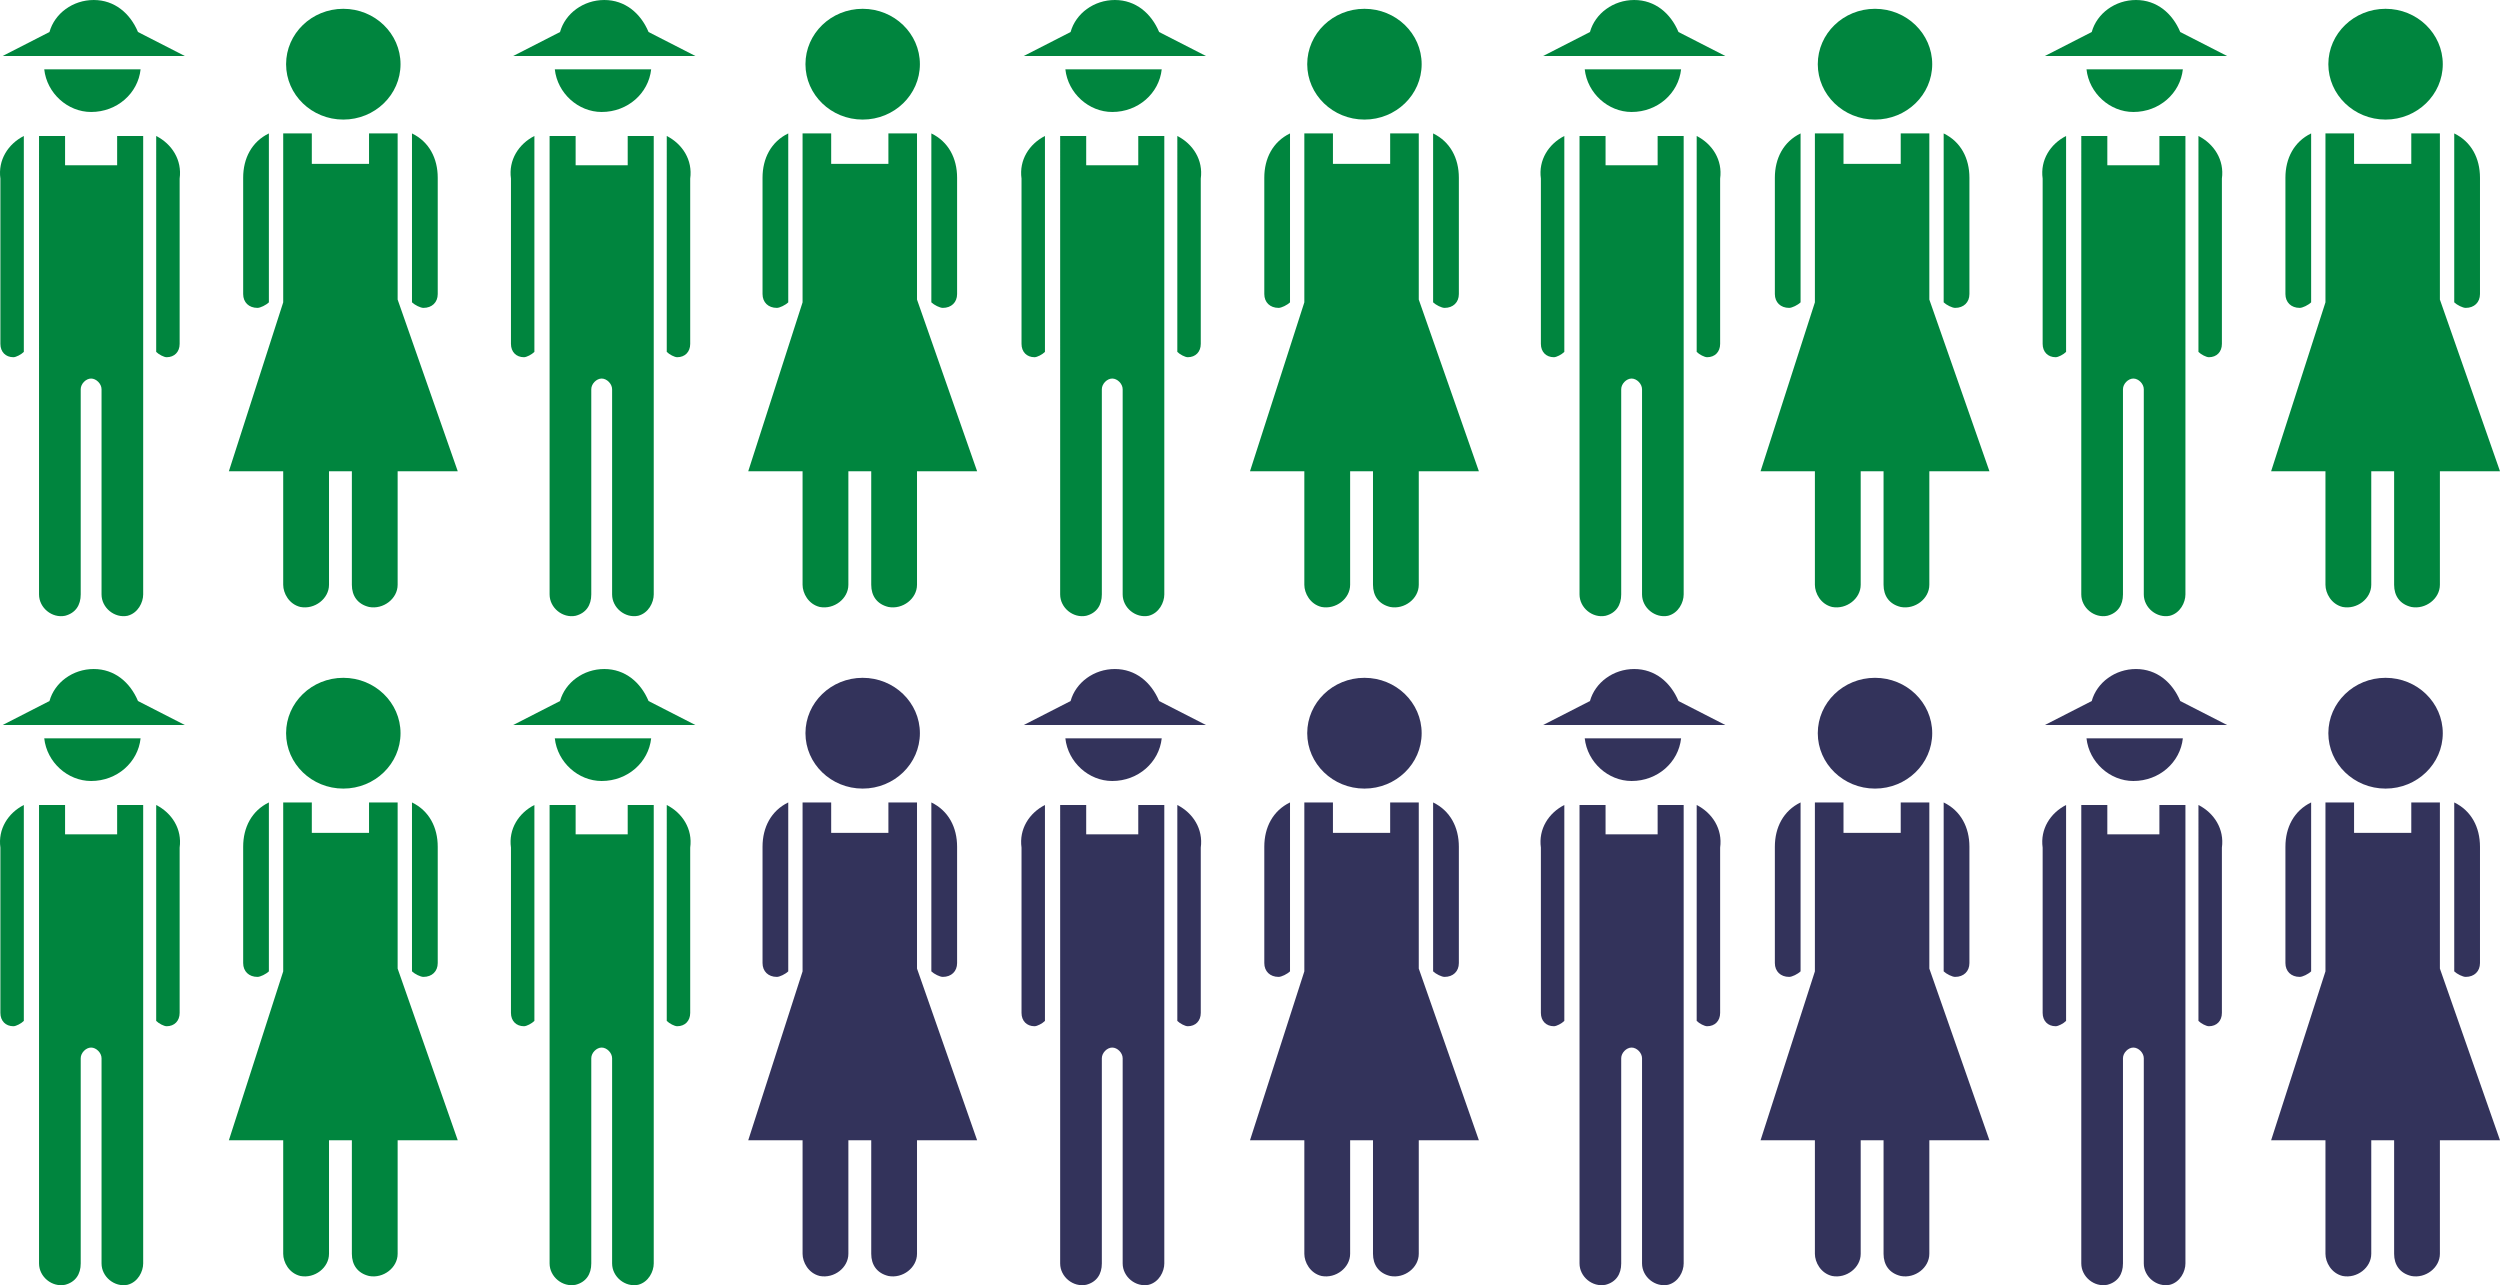 <?xml version="1.0" encoding="UTF-8"?> <svg xmlns="http://www.w3.org/2000/svg" width="284" height="146"><defs></defs><g fill="none" fill-rule="evenodd"><path fill="#00853E" d="M35.422 15.157v3.46h6.5v-3.46h3.25v18.875L52 53.534h-6.828v12.902c0 1.572-1.625 2.828-3.25 2.516-1.297-.314-1.95-1.261-1.95-2.516V53.534h-2.597v12.902c0 1.572-1.625 2.828-3.25 2.516-1.303-.314-1.953-1.573-1.953-2.516V53.534H26l6.172-19.187v-19.19h3.25zm-4.877 0v19.19c-.321.31-.971.629-1.296.629-.975 0-1.625-.63-1.625-1.573V20.19c0-2.203.975-4.09 2.921-5.034zm16.256 0c1.947.943 2.925 2.83 2.925 5.033v13.213c0 .943-.65 1.573-1.625 1.573-.328 0-.975-.318-1.3-.63zM39 1c3.588 0 6.5 2.819 6.5 6.292s-2.912 6.292-6.5 6.292-6.5-2.819-6.5-6.292S35.41 1 38.999 1zM35.422 91.157v3.46h6.5v-3.46h3.25v18.875L52 129.534h-6.828v12.902c0 1.572-1.625 2.828-3.25 2.516-1.297-.314-1.95-1.261-1.95-2.516v-12.902h-2.597v12.902c0 1.572-1.625 2.828-3.25 2.516-1.303-.314-1.953-1.573-1.953-2.516v-12.902H26l6.172-19.187v-19.19h3.25zm-4.877 0v19.19c-.321.31-.971.629-1.296.629-.975 0-1.625-.63-1.625-1.573V96.19c0-2.203.975-4.09 2.921-5.034zm16.256 0c1.947.943 2.925 2.83 2.925 5.033v13.213c0 .943-.65 1.572-1.625 1.572-.328 0-.975-.317-1.3-.629zM39 77c3.588 0 6.5 2.819 6.5 6.292s-2.912 6.292-6.5 6.292-6.5-2.819-6.5-6.292S35.41 77 38.999 77zM151.422 15.157v3.46h6.5v-3.46h3.25v18.875L168 53.534h-6.828v12.902c0 1.572-1.625 2.828-3.25 2.516-1.297-.314-1.95-1.261-1.95-2.516V53.534h-2.597v12.902c0 1.572-1.625 2.828-3.25 2.516-1.303-.314-1.953-1.573-1.953-2.516V53.534H142l6.172-19.187v-19.19h3.25zm-4.877 0v19.19c-.321.31-.971.629-1.296.629-.975 0-1.625-.63-1.625-1.573V20.19c0-2.203.975-4.09 2.921-5.034zm16.256 0c1.947.943 2.925 2.83 2.925 5.033v13.213c0 .943-.65 1.573-1.625 1.573-.328 0-.975-.318-1.3-.63zM155 1c3.588 0 6.5 2.819 6.5 6.292s-2.912 6.292-6.5 6.292-6.5-2.819-6.5-6.292S151.41 1 154.999 1z"></path><path fill="#33335B" d="M151.422 91.157v3.46h6.5v-3.46h3.25v18.875L168 129.534h-6.828v12.902c0 1.572-1.625 2.828-3.25 2.516-1.297-.314-1.95-1.261-1.95-2.516v-12.902h-2.597v12.902c0 1.572-1.625 2.828-3.25 2.516-1.303-.314-1.953-1.573-1.953-2.516v-12.902H142l6.172-19.187v-19.19h3.25zm-4.877 0v19.19c-.321.31-.971.629-1.296.629-.975 0-1.625-.63-1.625-1.573V96.19c0-2.203.975-4.09 2.921-5.034zm16.256 0c1.947.943 2.925 2.83 2.925 5.033v13.213c0 .943-.65 1.572-1.625 1.572-.328 0-.975-.317-1.3-.629zM155 77c3.588 0 6.5 2.819 6.5 6.292s-2.912 6.292-6.5 6.292-6.5-2.819-6.5-6.292S151.41 77 154.999 77z"></path><path fill="#00853E" d="M94.422 15.157v3.46h6.5v-3.46h3.25v18.875L111 53.534h-6.828v12.902c0 1.572-1.625 2.828-3.25 2.516-1.297-.314-1.95-1.261-1.95-2.516V53.534h-2.597v12.902c0 1.572-1.625 2.828-3.25 2.516-1.303-.314-1.953-1.573-1.953-2.516V53.534H85l6.172-19.187v-19.19h3.25zm-4.877 0v19.19c-.321.31-.971.629-1.296.629-.975 0-1.625-.63-1.625-1.573V20.19c0-2.203.975-4.09 2.921-5.034zm16.256 0c1.947.943 2.925 2.83 2.925 5.033v13.213c0 .943-.65 1.573-1.625 1.573-.328 0-.975-.318-1.3-.63zM98 1c3.588 0 6.5 2.819 6.5 6.292s-2.912 6.292-6.5 6.292-6.5-2.819-6.5-6.292S94.41 1 97.999 1z"></path><path fill="#33335B" d="M94.422 91.157v3.46h6.5v-3.46h3.25v18.875L111 129.534h-6.828v12.902c0 1.572-1.625 2.828-3.25 2.516-1.297-.314-1.95-1.261-1.95-2.516v-12.902h-2.597v12.902c0 1.572-1.625 2.828-3.25 2.516-1.303-.314-1.953-1.573-1.953-2.516v-12.902H85l6.172-19.187v-19.19h3.25zm-4.877 0v19.19c-.321.31-.971.629-1.296.629-.975 0-1.625-.63-1.625-1.573V96.19c0-2.203.975-4.09 2.921-5.034zm16.256 0c1.947.943 2.925 2.83 2.925 5.033v13.213c0 .943-.65 1.572-1.625 1.572-.328 0-.975-.317-1.3-.629zM98 77c3.588 0 6.5 2.819 6.5 6.292s-2.912 6.292-6.5 6.292-6.5-2.819-6.5-6.292S94.41 77 97.999 77z"></path><path fill="#00853E" d="M209.422 15.157v3.46h6.5v-3.46h3.25v18.875L226 53.534h-6.828v12.902c0 1.572-1.625 2.828-3.25 2.516-1.297-.314-1.95-1.261-1.95-2.516V53.534h-2.597v12.902c0 1.572-1.625 2.828-3.25 2.516-1.303-.314-1.953-1.573-1.953-2.516V53.534H200l6.172-19.187v-19.19h3.25zm-4.877 0v19.19c-.321.31-.971.629-1.296.629-.975 0-1.625-.63-1.625-1.573V20.19c0-2.203.975-4.09 2.921-5.034zm16.256 0c1.947.943 2.925 2.83 2.925 5.033v13.213c0 .943-.65 1.573-1.625 1.573-.328 0-.975-.318-1.3-.63zM213 1c3.588 0 6.5 2.819 6.5 6.292s-2.912 6.292-6.5 6.292-6.5-2.819-6.5-6.292S209.41 1 212.999 1z"></path><path fill="#33335B" d="M209.422 91.157v3.46h6.5v-3.46h3.25v18.875L226 129.534h-6.828v12.902c0 1.572-1.625 2.828-3.25 2.516-1.297-.314-1.95-1.261-1.95-2.516v-12.902h-2.597v12.902c0 1.572-1.625 2.828-3.25 2.516-1.303-.314-1.953-1.573-1.953-2.516v-12.902H200l6.172-19.187v-19.19h3.25zm-4.877 0v19.19c-.321.31-.971.629-1.296.629-.975 0-1.625-.63-1.625-1.573V96.19c0-2.203.975-4.09 2.921-5.034zm16.256 0c1.947.943 2.925 2.83 2.925 5.033v13.213c0 .943-.65 1.572-1.625 1.572-.328 0-.975-.317-1.3-.629zM213 77c3.588 0 6.5 2.819 6.5 6.292s-2.912 6.292-6.5 6.292-6.5-2.819-6.5-6.292S209.41 77 212.999 77z"></path><path fill="#00853E" d="M267.422 15.157v3.46h6.5v-3.46h3.25v18.875L284 53.534h-6.828v12.902c0 1.572-1.625 2.828-3.25 2.516-1.297-.314-1.95-1.261-1.95-2.516V53.534h-2.597v12.902c0 1.572-1.625 2.828-3.25 2.516-1.303-.314-1.953-1.573-1.953-2.516V53.534H258l6.172-19.187v-19.19h3.25zm-4.877 0v19.19c-.321.31-.971.629-1.296.629-.975 0-1.625-.63-1.625-1.573V20.19c0-2.203.975-4.09 2.921-5.034zm16.256 0c1.947.943 2.925 2.83 2.925 5.033v13.213c0 .943-.65 1.573-1.625 1.573-.328 0-.975-.318-1.3-.63zM271 1c3.588 0 6.5 2.819 6.5 6.292s-2.912 6.292-6.5 6.292-6.5-2.819-6.5-6.292S267.41 1 270.999 1z"></path><path fill="#33335B" d="M267.422 91.157v3.46h6.5v-3.46h3.25v18.875L284 129.534h-6.828v12.902c0 1.572-1.625 2.828-3.25 2.516-1.297-.314-1.95-1.261-1.95-2.516v-12.902h-2.597v12.902c0 1.572-1.625 2.828-3.25 2.516-1.303-.314-1.953-1.573-1.953-2.516v-12.902H258l6.172-19.187v-19.19h3.25zm-4.877 0v19.19c-.321.31-.971.629-1.296.629-.975 0-1.625-.63-1.625-1.573V96.19c0-2.203.975-4.09 2.921-5.034zm16.256 0c1.947.943 2.925 2.83 2.925 5.033v13.213c0 .943-.65 1.572-1.625 1.572-.328 0-.975-.317-1.3-.629zM271 77c3.588 0 6.5 2.819 6.5 6.292s-2.912 6.292-6.5 6.292-6.5-2.819-6.5-6.292S267.41 77 270.999 77z"></path><path fill="#00853E" d="M7.392 15.447v3.33h5.915v-3.33h2.958V67.53c0 .908-.589 2.116-1.772 2.422-1.479.303-2.958-.908-2.958-2.422V44.214c0-.606-.594-1.211-1.186-1.211-.588 0-1.18.605-1.18 1.211v23.317c0 1.211-.591 2.116-1.777 2.422-1.48.303-2.958-.908-2.958-2.422V15.447h2.958zm10.352 0c1.777.908 2.957 2.722 2.664 4.845v18.774c0 .909-.594 1.514-1.478 1.514-.296 0-.888-.303-1.186-.605V15.447zm-15.037 0v24.528c-.298.302-.89.605-1.183.605-.887 0-1.479-.605-1.479-1.514V20.292c-.295-2.123.885-3.937 2.662-4.845zm13.265-7.57c-.296 2.722-2.665 4.844-5.623 4.844-2.659 0-5.025-2.122-5.323-4.845h10.946zM10.648 0c2.366 0 4.138 1.514 5.028 3.637L21 6.362H.296L5.62 3.637C6.212 1.514 8.282 0 10.648 0zM7.392 91.447v3.33h5.915v-3.33h2.958v52.084c0 .908-.589 2.116-1.772 2.422-1.479.303-2.958-.908-2.958-2.422v-23.317c0-.606-.594-1.211-1.186-1.211-.588 0-1.18.605-1.18 1.211v23.317c0 1.211-.591 2.116-1.777 2.422-1.48.303-2.958-.908-2.958-2.422V91.447h2.958zm10.352 0c1.777.908 2.957 2.722 2.664 4.845v18.774c0 .909-.594 1.514-1.478 1.514-.296 0-.888-.303-1.186-.605V91.447zm-15.037 0v24.528c-.298.302-.89.605-1.183.605-.887 0-1.479-.605-1.479-1.514V96.292c-.295-2.123.885-3.937 2.662-4.845zm13.265-7.57c-.296 2.722-2.665 4.844-5.623 4.844-2.659 0-5.025-2.122-5.323-4.845h10.946zM10.648 76c2.366 0 4.138 1.514 5.028 3.637L21 82.362H.296l5.324-2.725C6.212 77.514 8.282 76 10.648 76zM123.392 15.447v3.33h5.915v-3.33h2.958V67.53c0 .908-.589 2.116-1.772 2.422-1.479.303-2.958-.908-2.958-2.422V44.214c0-.606-.594-1.211-1.186-1.211-.588 0-1.18.605-1.18 1.211v23.317c0 1.211-.591 2.116-1.777 2.422-1.48.303-2.958-.908-2.958-2.422V15.447h2.958zm10.352 0c1.777.908 2.957 2.722 2.664 4.845v18.774c0 .909-.594 1.514-1.478 1.514-.296 0-.888-.303-1.186-.605V15.447zm-15.037 0v24.528c-.298.302-.89.605-1.183.605-.887 0-1.479-.605-1.479-1.514V20.292c-.295-2.123.885-3.937 2.662-4.845zm13.265-7.57c-.296 2.722-2.665 4.844-5.623 4.844-2.659 0-5.025-2.122-5.323-4.845h10.946zM126.648 0c2.366 0 4.138 1.514 5.028 3.637L137 6.362h-20.704l5.324-2.725C122.212 1.514 124.282 0 126.648 0z"></path><path fill="#33335B" d="M123.392 91.447v3.33h5.915v-3.33h2.958v52.084c0 .908-.589 2.116-1.772 2.422-1.479.303-2.958-.908-2.958-2.422v-23.317c0-.606-.594-1.211-1.186-1.211-.588 0-1.18.605-1.18 1.211v23.317c0 1.211-.591 2.116-1.777 2.422-1.48.303-2.958-.908-2.958-2.422V91.447h2.958zm10.352 0c1.777.908 2.957 2.722 2.664 4.845v18.774c0 .909-.594 1.514-1.478 1.514-.296 0-.888-.303-1.186-.605V91.447zm-15.037 0v24.528c-.298.302-.89.605-1.183.605-.887 0-1.479-.605-1.479-1.514V96.292c-.295-2.123.885-3.937 2.662-4.845zm13.265-7.57c-.296 2.722-2.665 4.844-5.623 4.844-2.659 0-5.025-2.122-5.323-4.845h10.946zM126.648 76c2.366 0 4.138 1.514 5.028 3.637L137 82.362h-20.704l5.324-2.725c.592-2.123 2.662-3.637 5.028-3.637z"></path><path fill="#00853E" d="M65.392 15.447v3.33h5.915v-3.33h2.958V67.53c0 .908-.589 2.116-1.772 2.422-1.479.303-2.958-.908-2.958-2.422V44.214c0-.606-.594-1.211-1.186-1.211-.588 0-1.18.605-1.18 1.211v23.317c0 1.211-.591 2.116-1.777 2.422-1.48.303-2.958-.908-2.958-2.422V15.447h2.958zm10.352 0c1.777.908 2.957 2.722 2.664 4.845v18.774c0 .909-.594 1.514-1.478 1.514-.296 0-.888-.303-1.186-.605V15.447zm-15.037 0v24.528c-.298.302-.89.605-1.183.605-.887 0-1.479-.605-1.479-1.514V20.292c-.295-2.123.885-3.937 2.662-4.845zm13.265-7.57c-.296 2.722-2.665 4.844-5.623 4.844-2.659 0-5.025-2.122-5.323-4.845h10.946zM68.648 0c2.366 0 4.138 1.514 5.028 3.637L79 6.362H58.296l5.324-2.725C64.212 1.514 66.282 0 68.648 0zM65.392 91.447v3.33h5.915v-3.33h2.958v52.084c0 .908-.589 2.116-1.772 2.422-1.479.303-2.958-.908-2.958-2.422v-23.317c0-.606-.594-1.211-1.186-1.211-.588 0-1.18.605-1.18 1.211v23.317c0 1.211-.591 2.116-1.777 2.422-1.48.303-2.958-.908-2.958-2.422V91.447h2.958zm10.352 0c1.777.908 2.957 2.722 2.664 4.845v18.774c0 .909-.594 1.514-1.478 1.514-.296 0-.888-.303-1.186-.605V91.447zm-15.037 0v24.528c-.298.302-.89.605-1.183.605-.887 0-1.479-.605-1.479-1.514V96.292c-.295-2.123.885-3.937 2.662-4.845zm13.265-7.57c-.296 2.722-2.665 4.844-5.623 4.844-2.659 0-5.025-2.122-5.323-4.845h10.946zM68.648 76c2.366 0 4.138 1.514 5.028 3.637L79 82.362H58.296l5.324-2.725C64.212 77.514 66.282 76 68.648 76zM182.392 15.447v3.33h5.915v-3.33h2.958V67.53c0 .908-.589 2.116-1.772 2.422-1.479.303-2.958-.908-2.958-2.422V44.214c0-.606-.594-1.211-1.186-1.211-.588 0-1.18.605-1.18 1.211v23.317c0 1.211-.591 2.116-1.777 2.422-1.48.303-2.958-.908-2.958-2.422V15.447h2.958zm10.352 0c1.777.908 2.957 2.722 2.664 4.845v18.774c0 .909-.594 1.514-1.478 1.514-.296 0-.888-.303-1.186-.605V15.447zm-15.037 0v24.528c-.298.302-.89.605-1.183.605-.887 0-1.479-.605-1.479-1.514V20.292c-.295-2.123.885-3.937 2.662-4.845zm13.265-7.57c-.296 2.722-2.665 4.844-5.623 4.844-2.659 0-5.025-2.122-5.323-4.845h10.946zM185.648 0c2.366 0 4.138 1.514 5.028 3.637L196 6.362h-20.704l5.324-2.725C181.212 1.514 183.282 0 185.648 0z"></path><path fill="#33335B" d="M182.392 91.447v3.33h5.915v-3.33h2.958v52.084c0 .908-.589 2.116-1.772 2.422-1.479.303-2.958-.908-2.958-2.422v-23.317c0-.606-.594-1.211-1.186-1.211-.588 0-1.18.605-1.18 1.211v23.317c0 1.211-.591 2.116-1.777 2.422-1.48.303-2.958-.908-2.958-2.422V91.447h2.958zm10.352 0c1.777.908 2.957 2.722 2.664 4.845v18.774c0 .909-.594 1.514-1.478 1.514-.296 0-.888-.303-1.186-.605V91.447zm-15.037 0v24.528c-.298.302-.89.605-1.183.605-.887 0-1.479-.605-1.479-1.514V96.292c-.295-2.123.885-3.937 2.662-4.845zm13.265-7.57c-.296 2.722-2.665 4.844-5.623 4.844-2.659 0-5.025-2.122-5.323-4.845h10.946zM185.648 76c2.366 0 4.138 1.514 5.028 3.637L196 82.362h-20.704l5.324-2.725c.592-2.123 2.662-3.637 5.028-3.637z"></path><path fill="#00853E" d="M239.392 15.447v3.33h5.915v-3.33h2.958V67.53c0 .908-.589 2.116-1.772 2.422-1.479.303-2.958-.908-2.958-2.422V44.214c0-.606-.594-1.211-1.186-1.211-.588 0-1.18.605-1.18 1.211v23.317c0 1.211-.591 2.116-1.777 2.422-1.48.303-2.958-.908-2.958-2.422V15.447h2.958zm10.352 0c1.777.908 2.957 2.722 2.664 4.845v18.774c0 .909-.594 1.514-1.478 1.514-.296 0-.888-.303-1.186-.605V15.447zm-15.037 0v24.528c-.298.302-.89.605-1.183.605-.887 0-1.479-.605-1.479-1.514V20.292c-.295-2.123.885-3.937 2.662-4.845zm13.265-7.57c-.296 2.722-2.665 4.844-5.623 4.844-2.659 0-5.025-2.122-5.323-4.845h10.946zM242.648 0c2.366 0 4.138 1.514 5.028 3.637L253 6.362h-20.704l5.324-2.725C238.212 1.514 240.282 0 242.648 0z"></path><path fill="#33335B" d="M239.392 91.447v3.33h5.915v-3.33h2.958v52.084c0 .908-.589 2.116-1.772 2.422-1.479.303-2.958-.908-2.958-2.422v-23.317c0-.606-.594-1.211-1.186-1.211-.588 0-1.18.605-1.18 1.211v23.317c0 1.211-.591 2.116-1.777 2.422-1.48.303-2.958-.908-2.958-2.422V91.447h2.958zm10.352 0c1.777.908 2.957 2.722 2.664 4.845v18.774c0 .909-.594 1.514-1.478 1.514-.296 0-.888-.303-1.186-.605V91.447zm-15.037 0v24.528c-.298.302-.89.605-1.183.605-.887 0-1.479-.605-1.479-1.514V96.292c-.295-2.123.885-3.937 2.662-4.845zm13.265-7.57c-.296 2.722-2.665 4.844-5.623 4.844-2.659 0-5.025-2.122-5.323-4.845h10.946zM242.648 76c2.366 0 4.138 1.514 5.028 3.637L253 82.362h-20.704l5.324-2.725c.592-2.123 2.662-3.637 5.028-3.637z"></path></g></svg> 